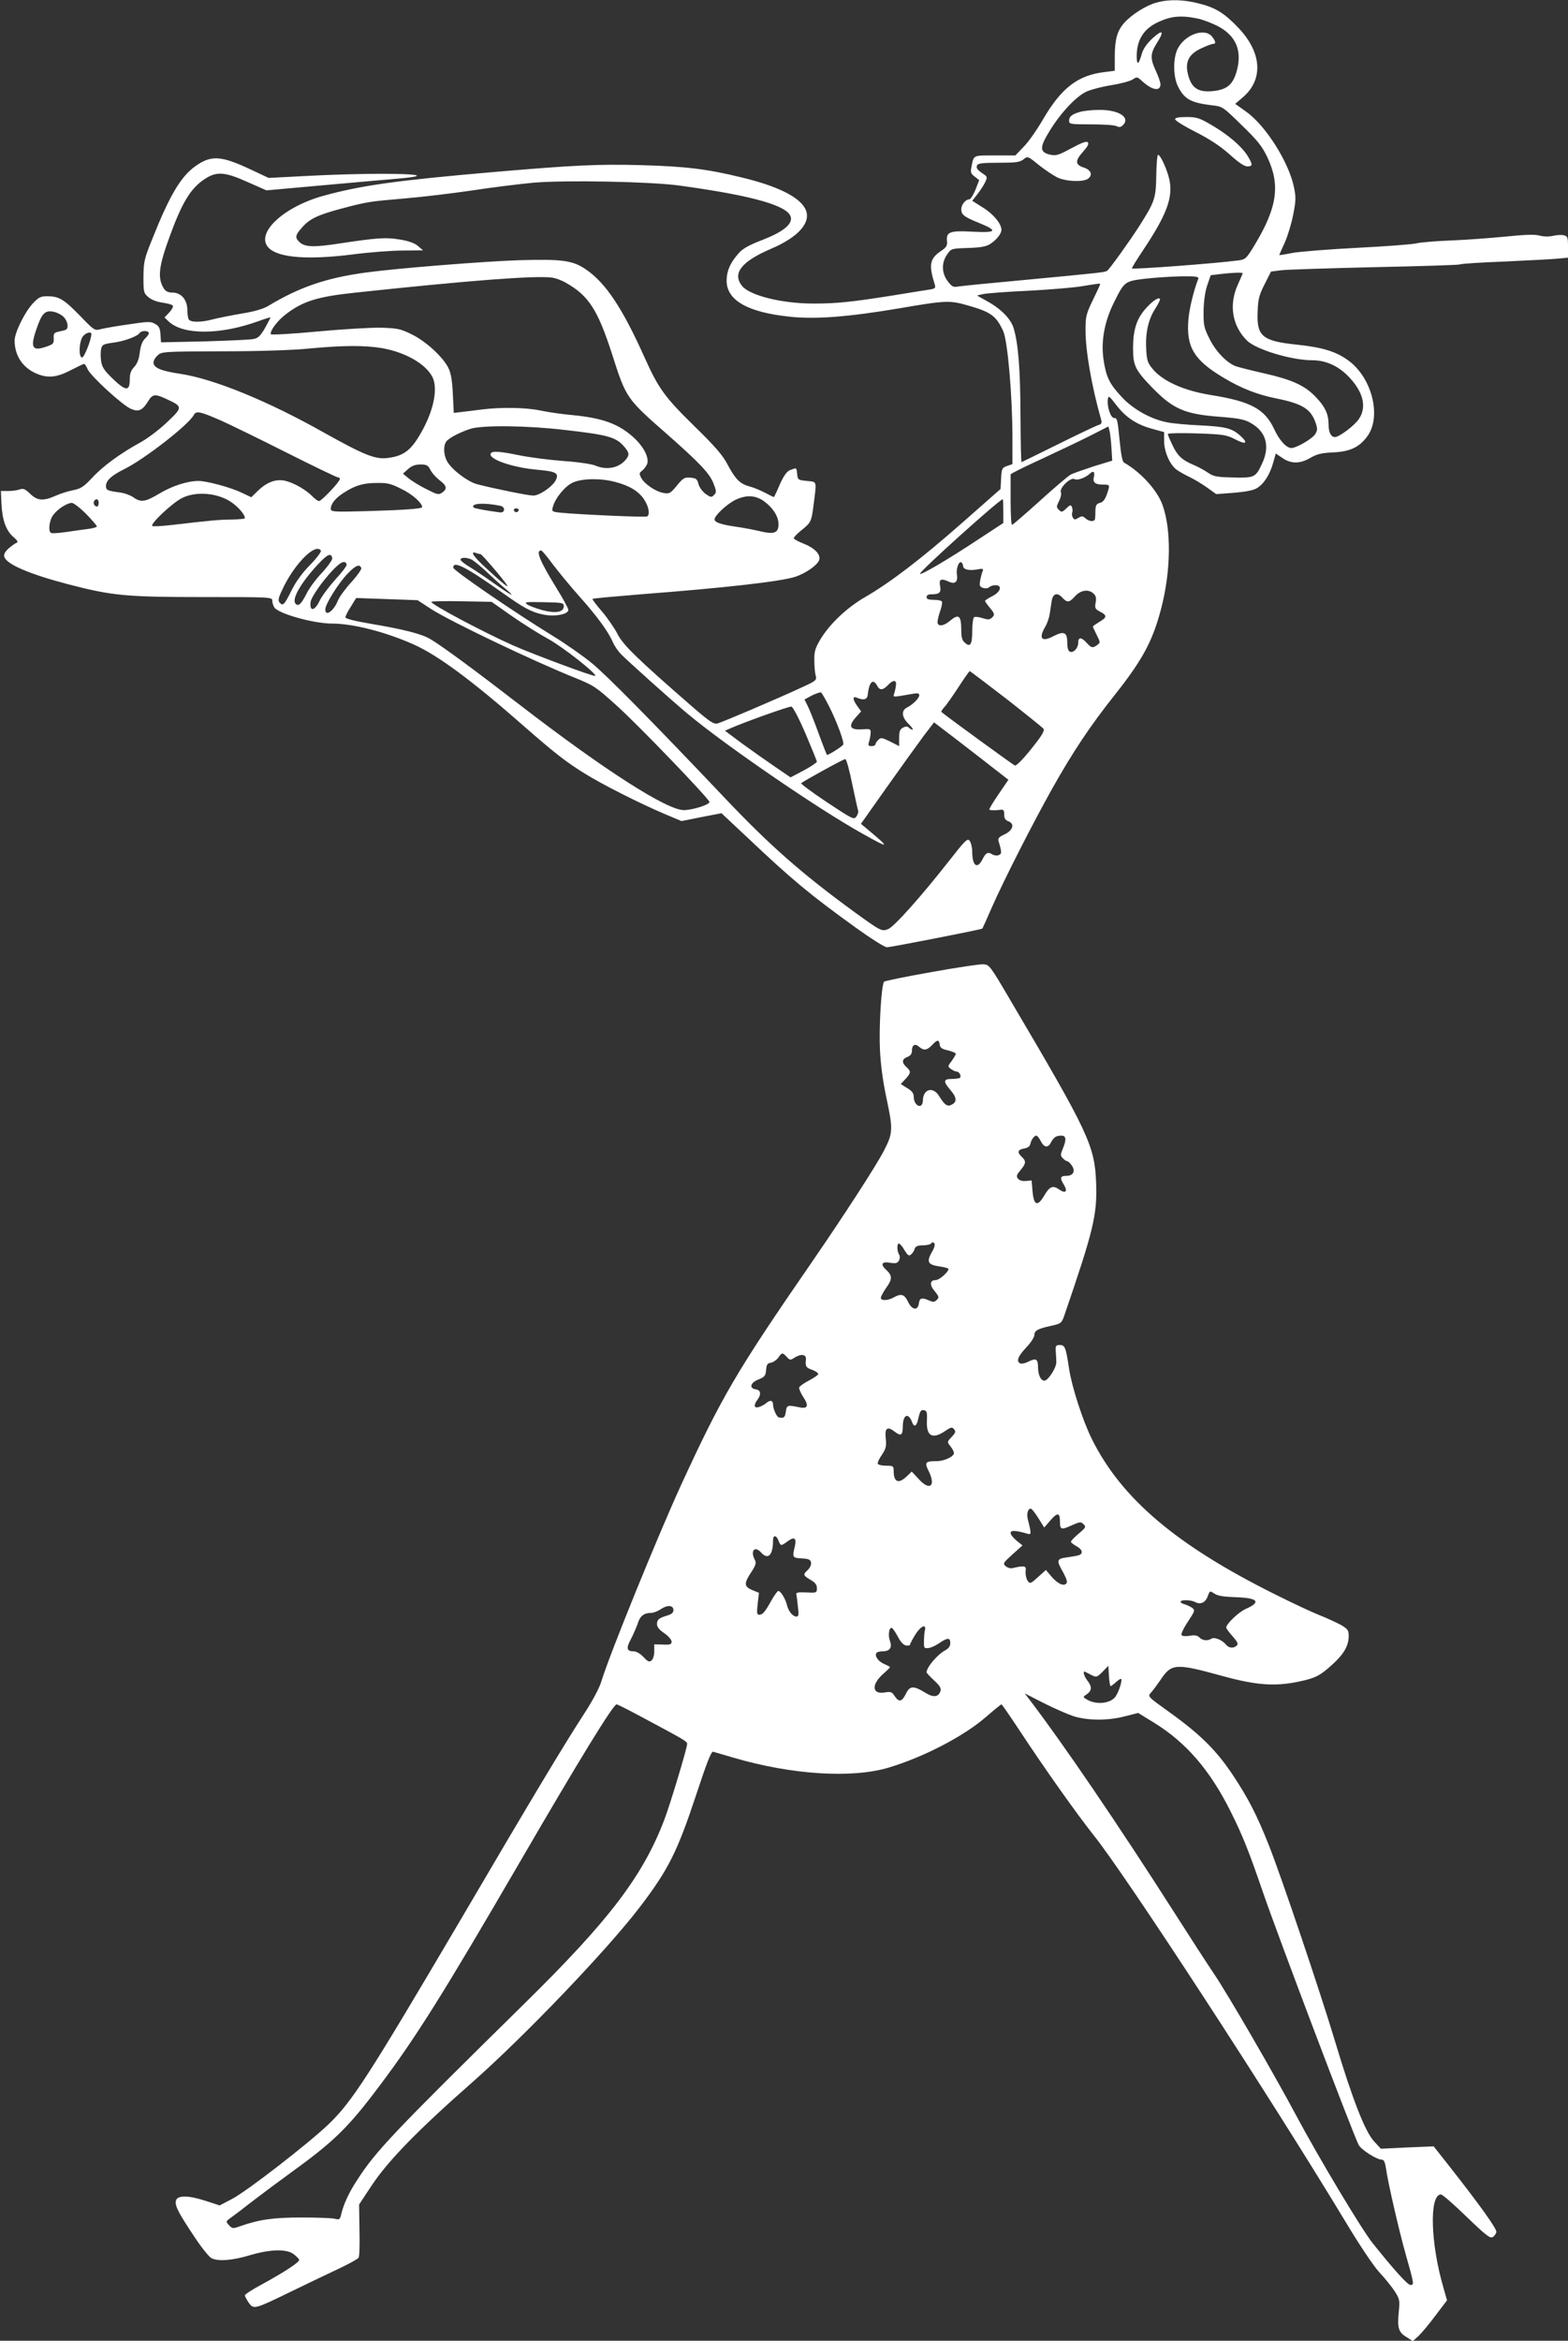<?xml version="1.0" standalone="no"?>
<!DOCTYPE svg PUBLIC "-//W3C//DTD SVG 20010904//EN"
 "http://www.w3.org/TR/2001/REC-SVG-20010904/DTD/svg10.dtd">
<svg version="1.0" xmlns="http://www.w3.org/2000/svg"
 width="858pt" height="1280pt" viewBox="0 0 858 1280"
 preserveAspectRatio="xMidYMid meet">
<rect x="0" y="0" width="858" height="1280" fill="#333333" stroke="none"/>
<g transform="translate(0,1280) scale(0.1,-0.1)"
fill="#ffffff" stroke="none">
<path d="M6329 12786 c-57 -15 -138 -66 -178 -112 -38 -43 -51 -90 -51 -185
l0 -76 -55 -7 c-147 -17 -238 -87 -339 -261 -32 -55 -78 -121 -104 -147 l-46
-48 -112 0 c-123 0 -115 4 -129 -66 -5 -26 -2 -35 19 -50 l24 -19 -20 -52
c-12 -29 -27 -53 -34 -53 -20 0 -44 -29 -44 -54 0 -30 15 -42 97 -75 106 -43
97 -55 -35 -48 -125 7 -146 -1 -140 -54 2 -22 -4 -32 -32 -51 -63 -42 -69 -76
-35 -184 6 -19 2 -23 -32 -28 -21 -3 -108 -17 -193 -31 -233 -37 -314 -45
-438 -45 -174 0 -350 44 -392 97 -54 68 -3 133 158 202 155 66 225 148 188
220 -34 65 -153 124 -349 171 -189 46 -303 60 -552 67 -235 6 -361 0 -795 -37
-534 -46 -730 -73 -938 -130 -226 -62 -381 -211 -299 -288 55 -52 216 -64 459
-33 92 12 216 21 275 21 l108 1 -27 23 c-18 16 -50 28 -99 36 -78 13 -123 10
-328 -21 -143 -22 -192 -21 -222 7 -26 24 -24 38 13 79 41 48 85 69 215 104
144 38 152 39 350 56 95 8 261 28 370 44 109 17 259 35 333 42 175 15 643 6
800 -16 408 -56 600 -112 608 -176 5 -39 -49 -80 -161 -123 -70 -27 -104 -46
-126 -72 -45 -51 -64 -94 -65 -146 -2 -109 113 -176 347 -200 139 -15 321 -1
598 46 256 44 276 44 374 16 128 -36 157 -58 195 -142 24 -56 50 -351 50 -585
l0 -141 -29 -10 c-28 -10 -30 -14 -33 -68 l-3 -58 -209 -184 c-227 -200 -397
-329 -532 -407 -99 -57 -193 -146 -244 -230 -29 -49 -35 -68 -34 -114 0 -31 3
-69 7 -84 7 -27 5 -29 -80 -68 -136 -63 -428 -187 -456 -195 -23 -5 -42 8
-144 96 -294 256 -374 333 -404 393 -16 31 -54 87 -85 123 -31 36 -54 67 -52
69 2 3 121 13 263 25 468 36 767 70 847 96 58 19 123 65 131 93 8 31 -28 66
-88 89 -27 11 -50 23 -51 28 -2 5 17 25 41 44 53 43 55 46 67 140 17 135 20
124 -37 130 -48 5 -50 6 -53 38 -4 36 -2 35 -37 22 -19 -7 -35 -29 -57 -77
-16 -38 -31 -69 -33 -71 -1 -1 -22 9 -46 22 -24 13 -64 30 -88 36 -52 14 -77
39 -121 122 -25 48 -68 98 -181 208 -161 158 -195 204 -271 373 -122 272 -213
409 -321 483 -72 50 -130 58 -367 51 -188 -6 -668 -44 -835 -67 -218 -29 -367
-80 -539 -184 -25 -15 -75 -30 -145 -41 -58 -10 -128 -24 -155 -31 -62 -17
-122 -18 -133 -1 -4 6 -8 31 -8 54 -1 55 -34 93 -82 93 -23 0 -37 7 -47 23
-35 57 -28 120 34 288 66 181 114 260 189 309 65 44 111 41 237 -16 l102 -45
278 25 c154 14 347 31 429 38 304 25 -36 38 -463 17 l-232 -12 -98 46 c-164
77 -218 80 -306 16 -78 -57 -139 -160 -234 -399 -43 -106 -46 -122 -47 -203 0
-84 1 -90 27 -112 16 -14 47 -26 77 -30 28 -4 54 -11 57 -17 3 -5 -6 -22 -20
-37 l-26 -27 23 -22 c80 -75 282 -74 492 2 36 13 65 22 65 20 0 -3 -14 -28
-30 -58 -25 -43 -37 -55 -63 -60 -18 -4 -139 -9 -269 -13 l-237 -5 -3 43 c-2
35 -8 46 -30 58 -23 14 -39 13 -145 -3 -65 -9 -133 -21 -152 -26 -33 -9 -36
-7 -115 75 -87 89 -113 105 -178 105 -35 0 -47 -6 -77 -38 -45 -47 -101 -161
-101 -204 0 -84 45 -150 122 -182 60 -25 109 -20 184 19 37 19 70 35 74 35 4
0 13 -13 19 -28 15 -37 193 -200 238 -218 41 -18 63 -8 93 41 25 41 38 43 105
11 85 -39 85 -44 1 -123 -40 -39 -105 -88 -142 -109 -114 -62 -211 -133 -269
-196 -46 -49 -62 -60 -102 -68 -26 -5 -70 -18 -96 -30 -70 -31 -102 -29 -141
9 -28 27 -38 31 -57 25 -13 -5 -42 -9 -64 -9 l-40 0 3 -70 c4 -88 25 -147 65
-181 22 -19 28 -29 18 -32 -7 -2 -27 -17 -44 -31 -21 -20 -28 -33 -23 -47 13
-40 138 -94 349 -149 242 -63 318 -70 740 -70 374 0 377 0 377 -21 0 -11 6
-28 12 -37 28 -35 216 -87 316 -87 114 0 293 -46 445 -114 131 -58 318 -196
597 -441 176 -154 235 -200 338 -264 94 -59 300 -163 434 -220 l97 -41 110 22
109 21 144 -135 c241 -228 341 -311 591 -491 82 -59 158 -107 170 -107 22 0
517 97 522 102 2 2 25 53 51 113 65 148 220 453 333 655 112 199 208 343 341
510 153 193 208 296 254 473 54 207 56 435 6 569 -30 80 -119 177 -209 228
-10 6 -17 45 -25 127 -10 102 -13 118 -28 117 -20 -2 -41 60 -36 102 3 23 7
20 47 -32 53 -68 111 -106 196 -129 l65 -18 0 -49 c0 -58 32 -131 69 -157 14
-10 46 -28 71 -40 25 -12 67 -37 95 -57 l50 -36 95 7 c60 5 106 13 125 24 39
22 72 72 91 138 l15 53 37 -25 c47 -32 95 -32 152 1 36 21 61 27 123 30 95 4
147 29 191 91 75 107 24 313 -101 408 -67 51 -142 75 -284 90 -194 20 -224 46
-217 185 2 64 9 89 38 146 l35 69 55 7 c30 4 261 11 512 17 251 5 461 12 467
15 5 4 117 11 248 16 131 6 262 13 291 16 l52 5 0 59 c0 52 -2 58 -22 63 -13
4 -40 2 -61 -3 -23 -5 -52 -4 -74 2 -25 7 -80 5 -187 -6 -83 -8 -216 -18 -296
-21 -80 -3 -163 -10 -185 -15 -22 -6 -168 -17 -325 -25 -157 -8 -318 -21 -357
-28 -40 -8 -73 -13 -73 -12 0 1 13 32 30 68 16 36 37 104 46 152 15 74 16 97
5 149 -27 137 -156 341 -263 416 l-59 42 42 36 c113 97 104 244 -23 378 -75
80 -126 112 -214 134 -87 23 -167 25 -235 6z m223 -87 c29 -6 79 -25 112 -42
101 -53 135 -137 102 -250 -19 -66 -49 -93 -112 -103 -95 -14 -136 11 -155 96
-14 64 8 105 73 135 29 14 59 25 66 25 17 0 15 14 -6 40 -40 50 -149 11 -188
-67 -26 -52 -25 -154 3 -208 35 -68 70 -87 186 -101 56 -6 59 -8 161 -108 86
-83 111 -114 140 -174 73 -153 55 -276 -67 -479 -47 -78 -52 -82 -91 -87 -128
-17 -575 -50 -582 -44 -2 2 26 48 63 103 125 188 161 281 143 377 -11 56 -51
145 -64 141 -4 -2 -8 -54 -9 -115 -2 -123 -8 -141 -94 -276 -49 -77 -163 -236
-175 -243 -12 -8 -40 -11 -453 -50 -176 -16 -336 -32 -356 -35 -33 -6 -39 -3
-63 28 -34 45 -35 102 -3 147 22 32 23 32 114 35 68 2 99 8 120 21 37 24 62
56 63 78 0 33 -45 88 -103 123 l-57 36 29 37 c16 20 35 50 42 65 12 25 11 30
-6 42 -38 25 -44 34 -39 49 5 12 28 15 119 15 95 0 116 3 136 19 22 18 23 18
83 -31 33 -26 79 -57 101 -68 48 -23 142 -27 169 -7 27 20 16 48 -24 61 -47
15 -48 37 -4 86 26 29 34 44 26 52 -7 7 -33 -2 -90 -33 -73 -39 -83 -42 -119
-34 -55 14 -55 40 3 133 60 97 143 185 199 211 24 11 84 27 135 35 50 8 103
22 117 31 24 16 26 16 52 -8 54 -50 101 -59 101 -18 0 10 -11 43 -25 73 -32
69 -31 94 5 152 43 67 33 78 -23 27 -31 -29 -51 -57 -59 -85 -17 -61 -28 -66
-28 -13 0 84 35 144 105 180 77 39 133 45 227 26z m248 -1393 c0 -2 -12 -30
-26 -61 -51 -111 -32 -226 49 -307 49 -49 243 -108 358 -108 70 0 135 -28 189
-80 88 -86 112 -173 66 -241 -24 -36 -108 -99 -131 -99 -22 0 -35 25 -35 67 0
59 -19 99 -72 154 -60 62 -129 93 -283 128 -71 16 -141 34 -155 39 -49 20
-109 82 -142 150 -30 60 -33 74 -32 152 1 54 8 105 20 140 l19 55 50 6 c64 8
125 10 125 5z m-3702 -53 c124 -71 173 -147 252 -392 76 -238 78 -241 301
-436 177 -156 232 -214 253 -268 17 -44 17 -50 3 -64 -14 -14 -18 -13 -46 6
-17 13 -34 36 -39 54 -7 28 -13 32 -44 35 -32 3 -40 -2 -74 -43 -35 -43 -41
-46 -72 -41 -43 7 -104 48 -123 82 -12 23 -11 28 2 38 9 6 21 21 28 34 17 32
-13 96 -71 149 -82 75 -170 107 -335 123 -56 5 -134 16 -175 25 -83 17 -211
19 -320 6 -40 -5 -92 -12 -114 -14 l-41 -5 -5 102 c-3 70 -10 113 -23 141 -28
60 -123 148 -201 186 -62 31 -78 34 -169 37 -55 1 -212 -8 -350 -21 -137 -13
-252 -19 -253 -15 -7 17 36 75 84 111 94 71 172 95 381 117 626 67 983 94
1073 82 19 -2 54 -15 78 -29z m3459 23 c-25 -65 -49 -162 -54 -222 -13 -152
30 -223 193 -320 96 -58 187 -93 289 -113 143 -29 189 -58 215 -136 10 -30 9
-40 -4 -60 -16 -25 -103 -75 -129 -75 -28 0 -66 41 -95 104 -52 110 -128 151
-347 186 -148 24 -264 76 -319 144 -26 31 -31 47 -34 105 -5 90 11 164 50 224
17 26 28 50 25 53 -10 10 -44 -15 -81 -57 -48 -56 -66 -116 -66 -214 0 -95 12
-119 108 -218 112 -114 176 -142 365 -156 102 -8 136 -14 169 -33 86 -47 109
-127 64 -223 -35 -76 -42 -79 -159 -76 -89 2 -106 5 -137 26 -19 13 -53 32
-75 41 -65 27 -92 51 -119 109 -14 29 -26 57 -26 62 0 4 71 6 158 3 147 -5
163 -8 210 -32 61 -32 75 -22 28 20 -46 41 -81 49 -221 56 -66 3 -145 10 -175
16 -90 16 -190 72 -252 139 -68 73 -86 110 -100 208 -14 99 6 206 57 308 58
117 59 117 172 131 54 6 142 12 197 13 80 1 97 -2 93 -13z m-537 -30 c0 -3
-18 -42 -40 -87 -37 -76 -40 -90 -40 -165 0 -113 33 -305 86 -491 4 -16 1 -23
-18 -28 -12 -4 -111 -51 -218 -104 -107 -53 -197 -97 -200 -98 -3 -2 -5 115
-6 260 -1 250 -12 386 -37 471 -15 51 -67 105 -142 147 l-59 33 34 8 c19 4
130 13 245 18 116 6 246 17 290 24 99 16 105 17 105 12z m-5674 -177 c26 -24
32 -67 12 -73 -7 -3 -25 -7 -39 -10 -23 -5 -27 -11 -25 -37 1 -28 -3 -32 -42
-45 -77 -27 -88 -4 -51 101 28 81 45 98 88 91 19 -3 44 -15 57 -27z m468 -88
c3 -4 -5 -18 -18 -30 -17 -16 -26 -39 -31 -77 -4 -37 -14 -63 -31 -81 -18 -19
-24 -37 -24 -68 0 -66 -21 -65 -92 3 -49 47 -60 65 -65 99 -3 23 -3 53 1 67 5
21 13 25 64 32 60 7 135 35 146 53 8 13 43 15 50 2z m-314 -8 c-1 -32 -39
-128 -51 -128 -18 0 -18 75 1 110 12 23 50 36 50 18z m1592 -77 c128 -23 237
-86 274 -157 30 -60 10 -173 -53 -289 -59 -109 -99 -142 -188 -154 -70 -10
-129 14 -350 137 -308 174 -607 296 -790 323 -106 16 -145 33 -145 62 0 10 10
28 23 39 21 20 34 21 352 22 197 0 389 6 475 15 191 18 308 18 402 2z m-882
-396 c47 -21 207 -99 356 -174 149 -75 276 -136 282 -136 7 0 12 -4 12 -9 0
-15 -101 -121 -114 -121 -7 0 -23 12 -37 26 -33 35 -101 74 -149 85 -50 11
-100 -7 -150 -56 l-35 -34 -53 25 c-60 29 -191 64 -236 64 -61 0 -146 -28
-214 -69 -77 -46 -101 -50 -143 -20 -16 11 -46 22 -66 25 -76 10 -83 13 -83
37 0 29 30 57 97 90 112 55 354 243 383 297 13 25 33 21 150 -30z m1879 -51
c231 -26 277 -39 319 -83 35 -38 38 -52 19 -76 -38 -49 -106 -63 -169 -36 -18
8 -97 20 -175 25 -78 6 -186 20 -240 31 -107 22 -149 25 -157 11 -19 -30 116
-78 257 -90 99 -9 116 -18 99 -55 -16 -35 -89 -86 -124 -86 -26 0 -201 35
-307 62 -50 13 -133 75 -162 121 -24 40 -25 99 -1 119 23 21 77 47 126 63 65
21 314 18 515 -6z m2993 -101 l4 -67 -101 -31 c-55 -18 -112 -38 -126 -45 -14
-8 -90 -72 -169 -144 -80 -72 -148 -131 -152 -131 -5 0 -8 61 -8 135 0 74 0
138 0 141 -1 3 75 41 167 83 92 43 213 100 268 128 l100 51 7 -27 c3 -14 8
-56 10 -93z m-3727 -117 c8 -17 31 -42 50 -57 40 -30 44 -47 14 -68 -19 -13
-27 -11 -87 20 -37 18 -80 45 -97 59 l-30 25 28 25 c20 18 40 25 67 25 34 0
42 -4 55 -29z m3631 -38 c-8 -31 5 -43 52 -43 36 0 37 -1 18 -55 -10 -27 -21
-42 -38 -45 -18 -5 -23 -13 -24 -41 0 -19 -1 -40 -2 -46 -3 -18 -32 -16 -53 3
-14 13 -20 13 -38 2 -18 -11 -23 -11 -30 1 -5 8 -7 20 -4 28 3 7 2 20 -1 29
-6 15 -10 14 -31 -6 -23 -22 -27 -22 -41 -8 -14 14 -14 18 1 48 9 17 14 39 10
48 -9 24 53 84 75 72 16 -9 61 8 85 31 17 17 27 9 21 -18z m-2621 -28 c80 -21
130 -51 160 -97 25 -38 33 -82 16 -92 -9 -6 -363 10 -469 20 -52 5 -54 7 -47
31 12 48 66 114 109 134 51 23 150 25 231 4z m-1166 -40 c58 -28 111 -76 111
-98 0 -9 -96 -16 -302 -22 -186 -5 -198 -4 -198 13 0 27 27 60 72 88 62 40
107 53 181 53 58 1 77 -4 136 -34z m-951 -60 c44 -24 92 -75 92 -99 0 -3 -30
-6 -67 -7 -68 0 -122 -5 -326 -29 -59 -7 -111 -10 -114 -6 -12 11 110 126 162
152 70 36 176 31 253 -11z m2938 -10 c46 -35 74 -81 74 -122 0 -47 -24 -56
-97 -39 -32 8 -94 20 -138 26 -82 12 -115 24 -115 40 0 21 69 85 115 107 62
29 113 25 161 -12z m-3646 -5 c0 -11 -4 -20 -9 -20 -14 0 -23 18 -16 30 10 17
25 11 25 -10z m4950 -45 l0 -65 -142 -93 c-160 -106 -307 -192 -314 -185 -8 9
436 408 453 408 2 0 3 -29 3 -65z m-5019 -15 c32 -33 59 -64 59 -69 0 -4 -24
-11 -52 -14 -29 -4 -84 -11 -121 -17 -38 -5 -73 -8 -78 -4 -17 10 -9 71 13 99
25 33 76 65 101 65 10 0 45 -27 78 -60z m2267 44 c29 -6 26 -40 -3 -36 -76 10
-138 22 -142 26 -23 23 54 29 145 10z m100 -25 c-2 -6 -8 -10 -13 -10 -5 0
-11 4 -13 10 -2 6 4 11 13 11 9 0 15 -5 13 -11z m-1082 -220 c3 -6 -22 -40
-59 -78 -42 -42 -78 -92 -101 -138 -40 -81 -48 -89 -66 -68 -11 13 -6 28 23
88 67 134 176 239 203 196z m1269 -75 c31 -41 96 -120 145 -175 95 -106 159
-193 183 -250 8 -19 27 -47 43 -64 40 -41 272 -249 364 -326 208 -174 714
-521 960 -658 150 -84 153 -81 27 24 l-36 30 142 201 c78 110 168 235 200 278
l58 76 127 -97 c70 -54 162 -125 204 -158 l76 -59 -54 -79 c-30 -44 -53 -82
-50 -84 5 -5 33 -5 61 -1 16 2 20 -3 20 -26 0 -21 6 -31 23 -37 36 -14 25 -50
-22 -72 -32 -15 -37 -22 -31 -40 17 -56 17 -67 0 -73 -10 -4 -26 -2 -37 5 -23
14 -34 8 -53 -30 -28 -54 -55 -33 -55 44 0 23 -7 50 -14 59 -12 16 -24 4 -117
-115 -151 -192 -295 -353 -328 -367 -36 -15 -41 -12 -186 93 -283 206 -460
361 -703 617 -407 429 -653 678 -734 744 -46 38 -143 106 -215 150 -215 132
-543 357 -543 372 0 40 70 4 273 -140 112 -80 155 -103 217 -116 63 -14 140 0
140 25 0 8 -30 63 -66 121 -91 148 -114 204 -83 204 5 0 33 -34 64 -76z m-396
56 c8 0 126 -139 145 -169 13 -21 -25 10 -117 95 -69 63 -88 94 -49 79 7 -3
17 -5 21 -5z m-811 -22 c2 -9 -24 -45 -56 -80 -33 -34 -71 -86 -85 -115 -29
-57 -44 -70 -59 -55 -24 24 26 112 120 214 54 58 74 67 80 36z m765 -9 c12 -7
49 -37 82 -68 33 -31 80 -74 105 -94 60 -51 24 -32 -77 40 -45 32 -102 70
-127 85 -25 15 -46 32 -46 38 0 13 36 13 63 -1z m-686 -26 c2 -6 -26 -43 -62
-82 -35 -39 -74 -91 -86 -116 -27 -58 -57 -61 -49 -5 3 24 63 111 118 169 47
50 71 60 79 34z m3373 -8 c0 -19 32 -27 76 -19 34 6 37 5 30 -12 -4 -10 -10
-33 -13 -50 -4 -27 -2 -33 17 -39 12 -4 27 -2 33 4 6 6 21 11 34 11 39 0 29
-37 -17 -60 -22 -11 -40 -23 -40 -26 0 -3 11 -19 25 -36 29 -34 30 -41 10 -58
-11 -9 -22 -9 -49 0 -20 6 -40 9 -46 5 -5 -3 -10 -37 -10 -75 0 -75 -11 -92
-41 -64 -14 12 -19 30 -19 65 0 84 -13 95 -62 54 -35 -30 -68 -33 -68 -6 0 10
7 38 15 61 8 23 12 46 9 51 -3 5 -23 9 -45 9 -28 0 -39 4 -39 15 0 9 9 15 24
15 47 0 57 9 50 46 -7 38 5 43 51 22 32 -14 48 2 41 41 -5 31 11 74 24 66 5
-3 10 -12 10 -20z m-3293 -12 c2 -6 -22 -41 -55 -77 -32 -35 -65 -80 -72 -98
-24 -60 -70 -93 -70 -50 0 28 71 142 122 195 44 46 67 55 75 30z m4008 -140
c12 -11 15 -25 10 -49 -5 -30 -2 -35 25 -49 39 -20 38 -31 -5 -56 -19 -12 -35
-23 -35 -25 0 -3 10 -23 21 -46 20 -40 21 -42 3 -55 -25 -18 -32 -17 -58 12
-29 32 -46 32 -46 1 0 -30 -25 -57 -45 -50 -10 4 -15 21 -15 50 0 57 -18 65
-76 35 -64 -34 -82 -13 -45 51 11 18 22 50 25 71 3 20 8 53 11 72 7 41 31 47
60 15 25 -27 37 -25 68 10 31 34 75 40 102 13z m-3625 -84 c104 -67 560 -285
785 -375 104 -42 116 -50 230 -153 113 -101 501 -504 507 -526 4 -14 -89 -44
-139 -45 -93 -1 -437 220 -898 575 -245 189 -431 326 -490 360 -48 29 -148 54
-332 85 -82 14 -133 27 -133 34 0 7 13 33 30 59 l29 47 168 -6 168 -6 75 -49z
m441 -38 c62 -43 151 -99 199 -125 79 -43 268 -192 257 -202 -6 -6 -334 116
-448 166 -164 73 -449 224 -449 239 0 3 74 5 165 3 l165 -3 111 -78z m284 54
c0 -33 -44 -41 -119 -21 -35 10 -73 24 -83 32 -16 12 -4 13 92 11 102 -2 110
-3 110 -22z m2420 -505 c106 -83 198 -157 204 -164 9 -11 -5 -35 -65 -110 -48
-60 -83 -95 -91 -92 -10 4 -373 268 -402 293 -3 1 5 13 16 26 12 12 46 61 78
110 31 48 59 87 61 87 3 0 92 -68 199 -150z m-602 74 c-1 -10 -5 -30 -9 -43
-8 -26 -17 -25 101 -5 27 5 35 3 35 -8 0 -16 -34 -50 -67 -67 -33 -17 -29 -53
9 -90 17 -17 27 -31 22 -31 -6 0 -15 5 -21 11 -8 8 -17 8 -32 0 -17 -9 -21
-21 -21 -57 l0 -44 -49 25 c-45 22 -51 23 -65 9 -9 -8 -16 -20 -16 -25 0 -5
-10 -9 -21 -9 -18 0 -20 4 -14 23 4 12 8 33 9 47 1 24 -1 25 -45 22 -67 -5
-79 15 -39 62 l32 36 -21 29 c-26 36 -27 56 -3 46 37 -16 57 -11 60 15 8 72
29 92 52 50 14 -27 32 -25 60 5 27 28 46 28 43 -1z m-366 -117 c43 -85 84
-197 77 -209 -8 -12 -85 -60 -89 -56 -2 2 -24 58 -48 124 -24 66 -51 133 -60
149 l-15 30 41 22 c23 11 45 19 50 16 4 -2 24 -37 44 -76z m-130 -147 c34 -80
62 -149 63 -155 0 -5 -33 -27 -72 -48 l-72 -38 -85 58 c-47 32 -128 89 -180
127 l-94 70 29 13 c72 32 320 121 334 119 8 0 40 -60 77 -146z m256 -276 c16
-74 30 -141 33 -148 2 -6 -2 -20 -10 -31 -13 -19 -20 -15 -161 78 -81 54 -144
101 -141 104 11 11 231 132 241 132 6 1 23 -60 38 -135z"/>
<path d="M5910 12188 c-44 -12 -60 -25 -60 -49 0 -18 9 -19 121 -19 66 0 129
-4 139 -10 14 -7 23 -6 35 6 42 42 -24 84 -130 83 -38 0 -86 -5 -105 -11z"/>
<path d="M6430 12148 c0 -7 51 -39 113 -70 78 -40 134 -77 185 -122 48 -44 81
-66 97 -66 31 0 31 10 1 59 -33 52 -107 115 -196 167 -67 39 -81 44 -137 44
-44 0 -63 -4 -63 -12z"/>
<path d="M5095 7484 c-137 -24 -253 -48 -257 -52 -15 -15 -29 -244 -23 -372 4
-82 16 -175 37 -271 35 -165 34 -186 -15 -281 -42 -82 -224 -362 -390 -603
-418 -606 -494 -735 -720 -1225 -125 -273 -389 -920 -436 -1073 -11 -38 -49
-108 -95 -179 -106 -163 -282 -455 -668 -1113 -512 -869 -600 -1006 -730
-1131 -111 -106 -445 -365 -529 -409 l-67 -35 -80 26 c-97 31 -155 30 -160 -3
-4 -28 15 -64 102 -195 39 -59 81 -111 94 -117 38 -18 113 -12 207 16 114 34
202 36 241 7 15 -11 29 -25 31 -31 4 -12 -81 -68 -210 -138 -48 -26 -87 -51
-87 -57 0 -5 10 -23 21 -40 28 -38 30 -37 238 64 91 44 209 101 261 125 52 25
98 50 102 57 5 6 7 74 5 151 l-2 140 68 103 c91 137 254 304 551 565 288 254
738 724 916 957 158 207 206 303 311 620 55 167 81 234 91 231 7 -2 58 -17
113 -33 318 -93 646 -114 847 -54 189 56 413 172 533 277 44 38 82 69 85 69 3
0 50 -69 105 -152 131 -199 309 -450 399 -563 178 -222 964 -1428 1376 -2110
76 -127 155 -245 187 -280 31 -33 69 -80 85 -105 27 -42 28 -49 22 -112 -9
-88 -1 -112 42 -138 l35 -22 31 28 c17 16 59 66 93 112 l63 83 -19 67 c-72
245 -79 512 -14 512 8 0 71 -55 140 -122 105 -101 129 -120 143 -111 9 5 18
18 20 27 4 17 -92 150 -257 360 l-86 109 -144 -6 -145 -7 -36 39 c-49 51 -119
229 -214 546 -84 279 -293 898 -363 1075 -65 164 -114 259 -198 385 -88 132
-176 220 -343 340 -123 88 -123 88 -104 109 11 12 33 42 51 68 62 93 82 94
344 22 183 -50 285 -57 417 -29 89 19 114 32 183 95 61 56 87 101 87 154 0 31
-5 38 -42 60 -24 13 -78 38 -121 55 -43 17 -153 69 -245 115 -537 268 -835
521 -997 846 -49 98 -110 285 -125 385 -18 119 -23 130 -51 130 -21 0 -24 -4
-22 -35 2 -19 3 -46 3 -60 0 -30 -45 -100 -65 -100 -20 0 -35 32 -35 74 0 44
-11 51 -51 31 -17 -9 -37 -14 -45 -11 -25 10 -15 38 31 87 25 26 45 57 45 68
0 25 18 35 92 51 54 12 57 15 71 54 161 469 181 552 175 726 -8 206 -38 270
-475 1010 -106 181 -110 185 -143 187 -19 1 -147 -18 -285 -43z m47 -396 c2
-18 13 -25 46 -32 23 -6 42 -14 42 -18 0 -5 -10 -22 -22 -39 -23 -30 -23 -31
-4 -45 11 -8 25 -14 32 -14 13 0 26 -25 17 -34 -4 -3 -24 -6 -45 -6 -46 0 -48
-13 -8 -60 35 -40 38 -65 9 -80 -24 -14 -39 -4 -70 46 -33 55 -89 39 -89 -25
0 -11 -5 -23 -10 -26 -17 -11 -40 15 -40 45 0 22 -9 34 -36 50 l-35 22 25 27
c31 33 32 42 6 66 -27 24 -25 44 5 55 17 7 25 17 25 34 0 32 17 42 39 22 25
-22 44 -20 71 9 29 31 38 31 42 3z m553 -528 c18 -36 40 -39 56 -7 15 28 28
37 57 37 26 0 29 -21 7 -73 -13 -32 -13 -37 1 -51 8 -9 20 -16 24 -16 5 0 17
-11 26 -25 20 -30 6 -55 -31 -55 -33 0 -37 -10 -15 -46 24 -38 12 -53 -22 -30
-36 26 -54 19 -83 -30 -37 -64 -58 -57 -65 21 l-5 60 -31 -3 c-18 -2 -36 3
-43 12 -11 13 -9 21 13 47 31 37 32 50 6 74 -26 24 -21 39 16 45 18 3 30 12
32 25 5 23 21 45 33 45 5 0 15 -13 24 -30z m-596 -607 c-30 -53 -22 -69 40
-78 28 -4 51 -10 51 -14 0 -17 -50 -61 -70 -61 -32 0 -35 -27 -5 -61 23 -29
25 -34 11 -47 -12 -13 -20 -13 -41 -4 -40 18 -53 15 -57 -15 -5 -43 -39 -37
-60 10 -20 40 -37 45 -78 22 -32 -18 -70 -19 -70 -2 0 8 14 33 30 56 33 45 33
66 0 96 -34 31 -26 48 19 40 33 -5 41 -3 50 12 6 12 6 25 0 34 -11 18 -12 59
0 59 5 0 19 -16 30 -36 18 -29 24 -34 36 -24 8 6 17 20 20 31 5 14 16 19 45
19 21 0 42 5 46 11 4 7 10 7 16 1 6 -6 2 -24 -13 -49z m-794 -573 c17 -18 20
-19 41 -5 36 23 66 20 64 -7 -4 -41 0 -47 35 -59 19 -7 34 -18 32 -24 -2 -5
-25 -21 -52 -35 -27 -14 -50 -31 -52 -37 -2 -6 8 -30 22 -52 32 -47 26 -66
-19 -57 -68 14 -71 13 -76 -24 -5 -32 -10 -36 -38 -31 -12 2 -32 47 -32 71 0
23 -17 26 -39 6 -9 -7 -26 -17 -38 -20 -27 -9 -31 10 -8 40 21 28 18 52 -7 56
-40 5 -34 36 11 54 35 14 40 20 43 52 2 30 8 38 26 40 12 2 30 14 40 27 21 30
24 30 47 5z m767 -349 c-4 -84 30 -104 100 -56 32 21 38 23 49 9 10 -12 8 -19
-14 -42 -25 -27 -25 -27 -6 -51 10 -13 19 -29 19 -37 0 -19 -53 -44 -94 -44
-62 0 -68 -6 -46 -51 43 -84 9 -115 -52 -48 l-39 42 -27 -26 c-46 -44 -72 -32
-72 31 0 25 -3 27 -42 27 -22 0 -43 5 -45 11 -2 6 8 28 23 49 22 34 25 46 21
88 -7 58 8 70 49 38 33 -26 44 -20 44 27 0 66 30 81 51 25 11 -30 25 -23 34
20 10 43 14 49 33 45 14 -3 16 -14 14 -57z m610 -533 l32 -51 31 36 c41 48 55
47 55 -3 0 -46 6 -48 69 -19 41 18 46 18 60 4 15 -14 12 -19 -26 -51 -24 -20
-43 -40 -43 -45 0 -4 14 -15 30 -24 32 -17 39 -39 15 -49 -8 -3 -37 -8 -65
-12 -59 -8 -61 -15 -22 -83 20 -38 24 -53 16 -61 -16 -16 -50 2 -85 44 l-26
31 -43 -39 c-41 -37 -44 -38 -57 -20 -7 10 -12 32 -11 49 3 26 0 30 -22 29
-14 -1 -34 -5 -45 -8 -12 -4 -28 -1 -40 8 -19 16 -18 17 35 66 l55 49 -32 26
c-18 15 -33 33 -33 42 0 16 27 15 89 -3 25 -8 26 -4 5 78 -7 31 0 58 16 58 6
0 24 -23 42 -52z m-1422 -123 c12 -30 13 -30 49 -4 38 28 51 19 40 -28 -14
-60 -13 -62 39 -65 39 -2 48 -7 50 -24 2 -11 -6 -28 -18 -39 -27 -25 -26 -30
15 -54 26 -15 35 -27 35 -46 0 -25 -2 -26 -57 -23 -41 2 -57 0 -56 -9 2 -7 6
-37 9 -68 6 -45 4 -55 -8 -55 -20 0 -44 29 -52 64 -8 33 -34 76 -47 76 -5 0
-22 -24 -38 -52 -36 -65 -48 -78 -67 -78 -12 0 -14 10 -8 60 l7 60 -37 15
c-45 19 -46 37 -5 98 24 37 28 50 20 66 -27 50 -2 81 34 41 38 -42 65 -14 65
66 0 31 18 31 30 -1z m2501 -309 c123 -4 142 -26 56 -64 -40 -18 -107 -82
-107 -102 0 -6 16 -27 35 -48 26 -30 32 -41 23 -50 -17 -17 -43 -15 -59 4 -21
26 -64 44 -80 33 -21 -13 -49 -11 -66 7 -11 11 -26 14 -53 9 -23 -4 -41 -2
-45 4 -3 6 12 39 35 73 39 59 40 63 23 76 -10 7 -28 15 -40 19 -13 3 -23 9
-23 14 0 12 57 11 81 -2 29 -15 56 -2 68 33 11 30 11 30 37 13 18 -12 52 -17
115 -19z m-3076 -71 c0 -13 -10 -22 -30 -28 -50 -15 -60 -23 -60 -48 0 -16 12
-31 40 -50 22 -15 40 -36 40 -46 0 -15 -8 -18 -47 -16 l-48 1 0 -38 c0 -21 -6
-43 -15 -50 -12 -10 -20 -7 -44 19 -18 19 -39 31 -54 31 -38 0 -42 17 -14 68
13 26 30 64 37 85 12 40 34 57 72 57 13 0 37 9 53 20 37 25 70 23 70 -5z
m1376 -111 c-3 -10 -5 -37 -5 -59 -1 -37 1 -40 24 -37 14 1 41 14 60 27 45 31
60 31 60 0 0 -17 -9 -29 -27 -39 -42 -22 -103 -93 -103 -121 0 -3 19 -23 41
-44 32 -29 40 -43 35 -59 -11 -33 -40 -36 -85 -7 -62 38 -83 37 -104 -7 -22
-45 -38 -48 -62 -12 -14 22 -21 25 -54 19 -73 -12 -74 47 -1 108 16 14 30 28
30 30 0 3 -14 10 -30 17 -33 13 -55 44 -45 60 3 6 19 10 34 10 40 0 54 20 41
56 -12 30 -5 77 10 72 5 -2 20 -23 33 -48 15 -29 31 -46 45 -48 12 -2 22 1 22
5 0 5 14 31 30 57 30 46 60 58 51 20z m1016 -304 c4 0 17 10 30 22 13 12 25
19 28 17 7 -8 -12 -68 -30 -95 -26 -40 -109 -49 -160 -16 -20 12 -20 13 3 28
27 20 28 41 2 74 -19 25 -27 55 -12 48 4 -2 20 -10 35 -18 26 -13 30 -12 60
18 l32 33 3 -56 c2 -30 6 -55 9 -55z m-202 -165 c77 -24 188 -25 282 0 l71 18
88 -54 c176 -109 305 -259 418 -485 66 -132 99 -215 177 -442 85 -247 490
-1315 523 -1380 14 -28 100 -82 128 -82 11 0 17 -15 22 -47 10 -76 73 -348
110 -478 44 -155 45 -160 24 -160 -16 0 -92 85 -208 230 -61 77 -293 464 -418
698 -119 223 -370 656 -448 772 -34 50 -130 198 -214 330 -315 493 -610 926
-796 1170 l-27 35 104 -53 c57 -29 131 -61 164 -72z m-2336 -19 c208 -111 221
-119 221 -132 0 -23 -93 -332 -126 -418 -118 -307 -302 -548 -763 -1001 -722
-710 -814 -807 -918 -968 -44 -67 -76 -137 -87 -190 -6 -24 -10 -26 -34 -20
-15 4 -97 7 -182 7 -155 0 -231 -11 -337 -48 -39 -14 -42 -13 -60 6 -18 20
-17 21 5 37 13 9 69 51 125 95 56 43 149 112 207 154 238 172 316 248 486 475
197 261 350 505 767 1222 328 564 512 864 531 865 6 0 80 -38 165 -84z"/>
</g>
</svg>
